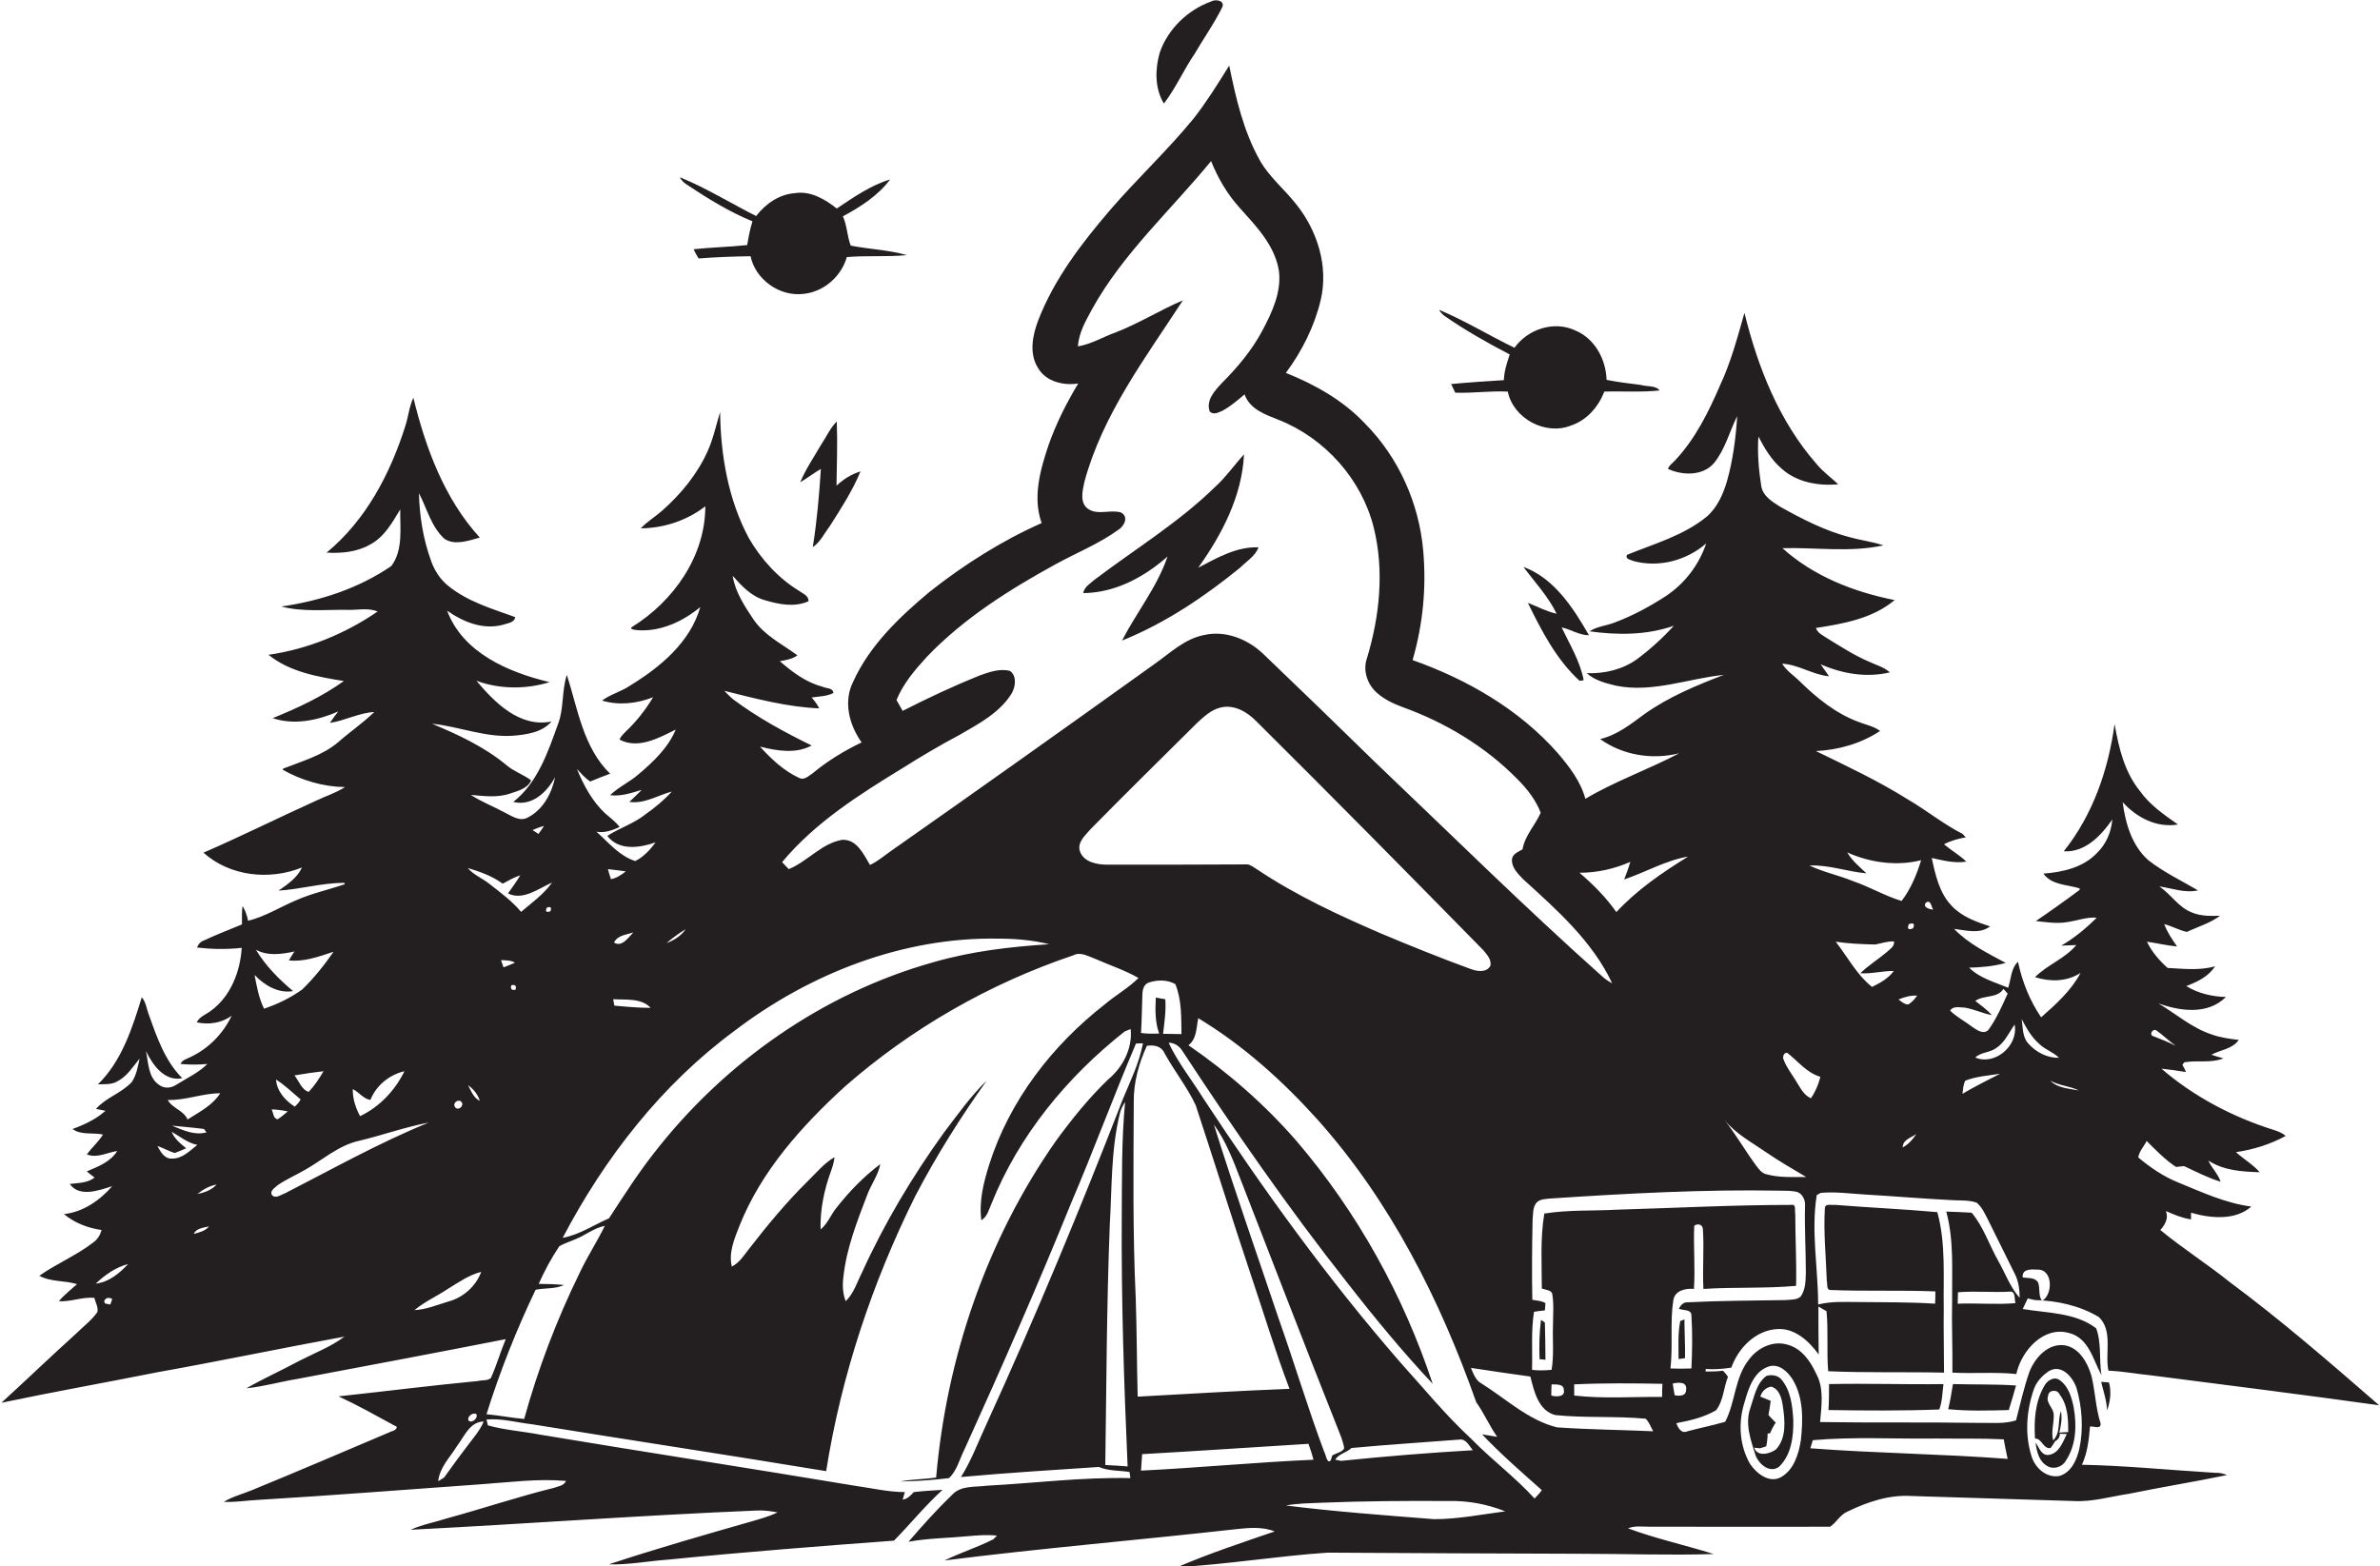 <?xml version="1.0" encoding="utf-8"?>
<!-- Generator: Adobe Illustrator 19.2.0, SVG Export Plug-In . SVG Version: 6.00 Build 0)  -->
<svg version="1.1" id="Layer_1" xmlns="http://www.w3.org/2000/svg" xmlns:xlink="http://www.w3.org/1999/xlink" x="0px" y="0px"
	 viewBox="0 0 852.7 561.2" enable-background="new 0 0 852.7 561.2" xml:space="preserve">
<g>
	<path fill="#231F20" d="M428,19.3c3.2-5.5,6.9-10.7,9.7-16.3c1.6-2.6-1.9-3.5-3.7-2.5c-8.4,3-15.6,9.9-18.5,18.4
		c-1.7,5.9-1.8,12.8,1.5,18.2C421.3,31.5,424.1,25,428,19.3z"/>
	<path fill="#231F20" d="M745.9,524.8c2-4.3,2.5-9,2.9-13.7c1.3-0.2,4,1.2,3.8-1.1c-1.8-5.6-1.9-11.4-3.3-17.1
		c-1.4-4.7-4.3-10-9.6-10.9c-5.9-0.8-10.6,4.4-12.6,9.5c-2,5.7-3.3,11.6-4.8,17.4c-4.4,1.4-9.1,0.8-13.6,0.9
		c-18.9-0.3-37.7,0-56.6-0.3c0.5-5.8,1.5-12.2-1.5-17.5c-2.1-4.6-5.4-9.1-10.5-10.3c-5.1-1.4-10.4,1.3-13.4,5.3
		c-5.2,6.4-4.9,15.3-8.6,22.4c-4.4,1.3-9,2.2-13.5,3.4c-2.2,1-3.4-1.2-4-2.9c4.9-0.9,9.9-2.1,14.2-4.6c2.7-3.4,2.7-8.1,4.3-12
		c-0.5-0.8-1.1-1.5-1.8-2.2c-2.1,0.3-4.1,0.3-6.2,0.3c0-0.2,0-0.6,0-0.9c3,0.2,6.1,0,9.2-0.5c2.5-7,8.6-13.3,16.3-13.8
		c6.4-0.5,11.5,4.3,15,9.1c-0.1-5.7-0.1-11.5-0.1-17.2c0.9,0.5,1.9,1.1,2.9,1.7c0.7,7.2,0,14.4,0.6,21.5c13.8,0.6,27.7,0.2,41.5,0.5
		c0-7.6-0.2-15.3-0.1-22.9c-0.2-11.5,0.8-23.4-2.3-34.6c-12.1-1.1-24.3-1.6-36.5-2.6c-1.2,0.2-3.7-0.7-3.8,1.2
		c-0.5,8.7,0.4,17.4,0.7,26c0.3,1.1-0.3,3.4,1.5,3.3c12.5,0.5,25,0,37.4,0.5c0,1.5,0,2.9-0.1,4.4c-9.3-0.6-18.6-0.5-27.9-0.6
		c-4.7,0-9.4-0.3-14,0.9c0-13-2.6-26.2-0.5-39.2c0.4-0.2,1.1-0.6,1.4-0.8c5.4-0.5,10.8,0.3,16.2,0.6c10.3,0.6,20.6,1.5,30.9,2
		c2.9,0.2,6-0.1,8.8,0.9c1.9,1.6,2.9,3.9,4,6c3.2,6.5,6.4,13,9.6,19.4c1.4,2.7,1.8,5.7,1.8,8.7c-3.4-3.8-5.1-8.7-7.6-13.1
		c-3.3-5.8-5.3-12.3-9.6-17.4c-3-0.2-6.1-0.3-9.1-0.4c2.8,10.3,2,21,2.1,31.5c-0.2,8.7,0.2,17.4,0.1,26.2c7.6,0.4,15.3-0.3,22.9,0.5
		c1.8-8.3,9.7-17.3,18.9-14.7c7.1,1.8,8.6,9.6,11.6,15.1c-0.9-5.6,0.1-11.5-1.9-16.8c-7.5-5.7-17.5-5.4-26.3-6.9
		c0.6-1.3,1.2-2.5,1.8-3.8c0.7,0.2,2,0.5,2.6,0.6c7.9,0.2,16.1,2,22.9,6.1c5.1,5,2.1,12.9,3.4,19.2c5.2,0.2,10.3,1.2,15.5,1.7
		c27.2,3.5,54.3,6.9,81.5,10.7c-17.5-15.2-35-30.4-53.6-44.2c-8.1-6.5-16.8-12-24.8-18.6c1.7-1.9,3-4.2,2-6.8c2.9,1.3,5.8,2.5,9,3
		c0-0.6,0-1.8,0-2.4c6.9,2,15.8,2.9,21.6-2.2c-9.2-1.2-17.6-5.1-26.1-8.6c-5.3-2.1-10.1-5.4-14.4-9c0.3-2.2,2-3.9,3-5.9
		c3.3,3.3,6.6,6.7,10.5,9.3c0.7-0.1,2.1-0.2,2.9-0.3c4.3,2,8.5,4.2,13.1,5.6c-0.9-2.8-3.2-4.9-4.4-7.6c5.4,3.6,12.1,4,18.4,4.2
		c-2.4-2.8-5.8-4.7-8.5-7.2c6.2-0.9,12.3-2.8,17.8-5.8c-1.2-1.1-2.8-1.7-4.4-2.2c-14.6-4.6-28.5-11.9-40.1-21.9
		c2.9,0.3,5.8,0.7,8.8,1.2c-0.3-0.7-0.9-2-1.3-2.6l0.7-0.9c4.6-0.8,9.5,0.4,14-1.4c-1.4-0.4-2.9-0.8-4.3-1.3c3.3-1.8,7.5-2,9.8-5.3
		c-3.2-0.4-6.4-0.8-9.5-1.9c-7.2-2.3-12.9-7.4-19.3-11.2c7.8,2.8,17.7,4.2,24.2-2.3c-4.9-0.1-10-1.3-14.2-3.9
		c3.9-1.5,8-3.4,10.3-7.1c-5.5,1.6-11.3,0.9-17,0.6c-2.9-2.6-5.7-5.8-7.4-9.4c3.6,0.5,7.2,1.4,10.8,1.7c-1.8-2.5-3.5-5.1-4.6-8
		c2.8,0.7,5.3,2.2,8.1,2.8c4-1.9,8.3-3.1,11.9-5.8c-3.3,0.1-6.7,0.2-9.9-1.1c-5-1.8-7.6-6.6-11.9-9.4c4.6,0.6,9.1,2.5,13.9,1.4
		c-6-3.5-12.3-6.5-17.8-10.8c-5.9-5.2-8.2-13.2-9.2-20.8c5,5.5,12.2,9.3,19.8,8c-5-3.5-10.1-7-13.7-12.1c-5.5-6.8-7.5-15.5-9-23.9
		c-2.2,16.4-7.8,32.6-18.2,45.6c7.6,0.5,13.4-5.6,17.4-11.4c-0.4,4.5-2.2,8.8-5.4,11.9c-4.9,5.3-12.4,7-19.3,7.5
		c3,4.2,8.6,3.9,13,5.3c0,0.2,0,0.5-0.1,0.6c-5.1,3.8-10.3,7.5-15.6,11.1c3.7,0.4,7.4,1,11.1,0.4c3.6-0.5,7.1-1.9,10.7-1.6
		c-3.8,3.8-8,7.3-12.7,10c1.8-0.1,3.6-0.1,5.4-0.2c-4.1,4.9-10.3,7-14.8,11.5c5.4,1.7,11.3,1.7,16.3-1.5
		c-3.3,6.3-8.8,11.2-14.1,15.9c-4.1-6-6.8-12.8-8.3-19.9c-2.5,2.3-2.5,6.2-3.5,9.3c-4.8-2-10.2-3.4-14-7.2c4.4-0.1,8.8-0.5,13.1-1.7
		c-6.5-3.5-13.3-6.8-18.5-12.2c4.2,0.5,9.2,2,12.9-0.9c-5-1.6-10.2-3.5-13.8-7.4c-4.4-4.6-5.8-11.1-7.1-17.1c4.1,0.9,8.2,2,12.4,1.3
		c-2.4-2.3-5.4-4-8-6.2c2.4-1.3,5.1-2,7.8-2.5c-0.3-0.3-0.9-0.9-1.1-1.2c-6.9-3.5-13-8.5-19.7-12.4c-10.5-6.6-21.8-11.9-32.9-17.3
		c8.1-0.4,16.2-2.7,23-7.2c-2.2-1.7-5.1-2.2-7.6-3.2c-8.2-3-15.1-8.6-21.2-14.6c-2.1-2.1-4.7-3.7-6.3-6.3c5.9,0.3,11,4,16.8,4.5
		c-1-1.4-2-2.9-3-4.3c7.7,3.4,16.4,4.9,24.8,2.9c-2.1-1.9-4.9-2.6-7.4-3.8c-5.4-2.3-10.3-5.5-15.2-8.5c-1.5-1-3.3-1.8-3.9-3.6
		c9.8-1.5,20.4-3.4,28.2-10c-14.6-2.9-29-8.5-40.2-18.6c12.1-0.3,24.3,1.6,36.2-1c-3.9-1.3-8-1.8-12-2.9c-8.9-2.3-17.1-6.5-25.1-11
		c-2.8-1.8-6.2-3.8-6.7-7.5c-0.9-5.8-1.4-11.8-1-17.6c2.2,4.2,4.6,8.3,8.2,11.4c5.4,5,13.3,6.4,20.4,5.7c-2.6-2.4-5.5-4.5-7.8-7.3
		c-13.4-15.3-21-34.6-25.8-54.1c-2.5,8.8-4.9,17.8-8.8,26.1c-4.1,9.5-8.8,19-16,26.7c-0.9,1-2.2,1.8-2.6,3.1
		c5.2,2.4,12.5,2.6,16.5-2.1c4-4.9,5.5-11.2,8.3-16.8c-0.5,7.8-1.5,15.6-3.6,23.1c-1.4,4.8-3.5,9.6-7.3,12.9
		c-8.3,6.8-18.8,9.7-28.6,13.7c-0.7,1.6,1.3,1.7,2.3,2.2c9.1,2.5,19.1-0.2,26.1-6.3c-2.6,7.7-7.7,14.4-14.5,18.9
		c-5.7,3.7-11.8,7-18.2,9.4c-3,1.2-6.4,1.4-9.1,3.2c10.1,1.4,20.5,1.4,30.2-2c-4,4.4-8.4,8.4-13.1,11.9c-5.2,3.8-11.7,5.3-18.1,5.1
		c2.9,2.6,6.8,3.6,10.6,4.5c13,2.6,25.7-2.6,38.5-3.9c-9.9,3.8-19.8,7.9-28.5,14.1c-4.9,3.6-9.8,7.5-15.8,8.9
		c8.1,5.8,18.6,7.5,28.3,5.1c-11,5.8-22.8,9.9-33.6,16.3c-1.7-6.3-5.8-11.6-10-16.5c-13.8-15.6-32.4-26.3-51.9-33.2
		c3.7-12.7,5-26.1,3.8-39.3c-1.5-16.9-8.8-33.3-20.8-45.4c-7.8-8.3-17.9-14-28.4-18.2c5.8-7.8,10.3-16.8,12.5-26.2
		c2.8-12-1.2-24.7-8.7-34.1c-4.2-5.4-9.7-9.8-13.1-15.8c-5.9-10.5-8.6-22.3-11-34c-4,6.4-8,12.9-12.7,18.9
		c-9.4,11.5-20.4,21.7-30.1,33c-10.2,11.9-19.9,24.6-25.6,39.3c-2.1,5.5-3.4,12.1,0,17.3c2.9,4.8,9.1,6.2,14.3,5.4
		c-4.2,7-7.9,14.3-10.6,22c-3,8.9-5.8,18.8-2.5,28c-14.4,6.4-27.8,14.9-40.1,24.6c-10.9,9.1-21.6,19.3-27.5,32.4
		c-3.5,7.1-1.3,15.4,3.1,21.6c-6.3,3-12.3,6.7-17.6,11.1c-1.4,0.9-3,2.6-4.8,1.6c-5.5-2.5-10-6.8-14-11.2c6,1.5,12.8,2.7,18.5-0.4
		c-9.8-4.8-19.4-10-28.2-16.6c-1.1-0.9-2.1-2-3.1-3c11.2,2.8,22.4,5.8,34,6.3c-0.7-1.5-1.7-2.7-2.7-3.9c2.6-0.4,5.4-0.4,7.8-1.6
		c-0.1-2-2.8-1.6-4-2.3c-5.8-1.5-10.7-5.2-15.2-9.1c2.2-0.4,4.5-0.8,6.3-2.1c-5.4-4-11.8-7.1-15.7-12.8c-3.2-4.8-6.6-9.9-7.5-15.7
		c3.2,3.6,6.6,7.3,11.4,8.7c5,1.5,10.8,2.7,15.8,0.4c0-2.1-2.1-2.7-3.4-3.7c-7.5-4.6-13.6-11.3-18-18.9
		c-7.4-13.8-10.1-29.7-10.3-45.2c-1.4,4.6-2.4,9.4-4.4,13.9c-3.7,8.3-9.6,15.5-16.4,21.5c-2.5,2.2-5.4,3.9-7.6,6.3
		c8.3-0.1,16.5-2.8,23.1-7.9c0,17.9-11.4,34-26.2,43.2c-1.6,1,2.2,1.2,2.2,1.2c8.2,0.5,16-3.2,22.2-8.3
		c-3.6,12.6-14.3,21.5-25.1,28.1c-3.2,2.2-7,3.1-10.1,5.4c6,1.8,12.5,1.1,18.3-1.2c-2.7,4.5-5.9,8.6-9.7,12.2
		c-0.8,0.9-1.9,1.7-2.3,3c6.7,3.5,14-0.6,20.1-3.6c-2.7,6.5-8,11.5-13.3,16c-3.2,2.8-7.1,4.5-10.2,7.5c3.9,0.5,7.6-0.8,11.3-1.9
		c-1.4,1.5-3,2.9-4.4,4.3c5.4,0.8,10.2-2.4,15.2-3.7c-2.8,3.1-6.1,5.8-9.5,8.2c-4.1,3.3-9.2,4.8-13.6,7.7c4.2,5.4,11.6,4.3,17.3,2.3
		c-2,2.7-4.3,5.2-7.3,6.7c-5.7-1.8-9.6-6.7-13.9-10.5c2.9,0.5,5.7-0.5,8.3-1.7c-1.4-1.9-3.4-3.3-5.2-4.9
		c-4.7-4.4-7.7-10.1-10.1-15.9c1.5,1.6,2.9,3.3,4.8,4.5c2.3-1,4.7-1.9,7.1-2.8c-9.6-9.3-11.6-23.2-15.5-35.4
		c-1.9,5.7-1,12.1-3.2,17.7c-3.6,10-7.3,21-16,27.8c6.7,1.7,12.1-3.5,15-8.9c-1.2,5.8-4.3,11.7-9.8,14.5c-2.9,1.6-5.8-0.6-8.3-1.8
		c-4-2.2-8.3-3.8-12.1-6.3c4.7,0.4,9.5,1.1,14.1-0.5c2.7-0.9,6.3-1.8,7.5-4.7c-2.7-2.1-6.3-3.2-9-5.6c-7.9-6.5-17.2-10.8-26.5-14.7
		c9.8,1,19.1,5,29,4.3c4.9-0.4,10.5-1.2,13.8-5.1c-11.3,2.3-20.3-6.7-26.9-14.6c8.3,3.1,17.8,3.1,26.2,0.5
		c-14.6-3.5-31-10.4-36.7-25.6c5.7,4,12.7,6.9,19.8,5.1c1.6-0.6,4.3-0.7,4.6-2.8c-8.3-3-17-5.5-24-11.2c-2.9-2.3-5-5.6-6.2-9.1
		c-2.8-7.7-4.1-15.9-4.3-24.1c2.9,5.5,4.4,12.1,9.2,16.4c3.8,2.4,8.6,0.6,12.6-0.5c-12.7-13.9-19.4-32.1-23.8-50.1
		c-1.5,3.2-1.8,6.9-2.9,10.2c-5.4,17.1-14.2,33.8-28.2,45.3c5.3,0.3,10.9-0.2,15.6-2.9c5.1-2.7,7.9-7.8,10.8-12.6
		c-0.1,6.7,1.1,14.6-3.2,20.3c-11.7,8-25.4,12.5-39.4,14.5c7.6,2,15.5,1.1,23.2,1.2c3.7,0.2,7.8-0.9,11.3,0.6
		c-11.7,8-25.1,13.5-39.1,15.5c7.5,6.1,17.6,7.9,27,9.4c-7.8,5.6-16.6,9.7-25.5,13.3c7.7,2.6,16.2,0.8,23.5-2.4
		c-1,1.3-2.1,2.7-3,4.1c5.4-0.8,10.4-3.6,15.9-3.9c-4,3.9-8.6,7-12.8,10.7c-5.7,4.9-13.1,6.9-19.9,9.6c0,0.1,0,0.3-0.1,0.4
		c6.8,3.8,14.5,6.1,22.3,6.2c-3.2,2.1-6.9,3.2-10.4,4.9c-13.5,6.1-26.7,12.7-40.3,18.6c9.5,8.5,23.7,10,35.3,5.3
		c-1.7,3.7-5.1,6-8.4,8.3c7.9-0.5,15.7-2.8,23.6-2.8c0,0.1,0.1,0.4,0.1,0.5c-5.8,2-11.9,3.3-17.5,5.8c-5.7,2.4-11,5.8-17.1,7.3
		c-0.4-1.9-1-3.7-2-5.3c-0.3,2.2-0.2,4.4-0.2,6.6c-4.5,1.9-9.1,3.6-13.5,5.7c-1.3,0.4-2.2,1.4-2.6,2.6c5.3,0.6,10.7,0.7,16,0.1
		c-0.5,8.5-4,17.5-11.1,22.6c-1.7,1.3-4,2-5,4.1c4.3,0.9,8.9,0.3,12.5-2.4c-3,6.4-8.3,11.8-14.7,14.8c-1.3,0.7-3,1-3.6,2.5
		c3.2,0.3,6.4,0.3,9.6,0c-3.2,3.2-7.4,5.1-11.2,7.5c-1.8,1.2-4.3,1.4-6.1,0c-3.9-2.6-3.8-7.9-4.7-12.1c2.4,4.9,6.6,11,13,9.7
		c-6.2-6.2-9.1-14.7-12-22.8c-0.8-2.1-1-4.5-2.5-6.2c-3.4,11.1-7.2,22.9-15.7,31.2c2.3-0.1,4.9,0.2,7-1.1c3.5-1.8,5.5-5.2,7.9-8.1
		c-0.6,2.9-1.1,5.9-2.8,8.4c-3.7,4-9.2,5.5-12.8,9.6c0.9,0.2,2.6,0.5,3.4,0.7c-3.4,3-7.6,5-11.8,6.5c3,2.3,7.4,1.2,10.9,2
		c-1.6,2.6-4,4.7-5.8,7.1c3.7,1.5,7.3-0.7,10.9-1.2c-2.4,3.9-6.9,5.6-10.9,7.3c0.7,0.6,2.1,1.7,2.8,2.2c-2.5,2-5.8,1.9-8.9,2.3
		c3.4,4.9,10.5,2.3,15.2,0.8c-4.4,5.1-10.5,9.3-17.3,10c3.9,3.2,8.6,5,13.5,5.7c-0.5,1.8-1.4,3.3-2.9,4.4c-6,4.7-13.2,7.6-19.4,12
		c4.2,2.3,9.1,1.6,13.5,3c-2.2,2-4.6,3.8-6.5,6.1c4.3,0.3,8.4-1.6,12.7-1.2c0.4,1.7,1.5,3.4,1.1,5.1c-2.1,3-5.1,5.2-7.6,7.7
		c-9,8.1-17.8,16.6-26.8,24.8c18.5-3.9,37.2-7.2,55.7-10.9c22.4-4,44.8-8.7,67.2-12.8c-4.9,3.7-10.8,5.9-16.2,8.7
		c-6.3,3.4-12.8,6.3-18.9,9.8c6.1-0.6,11.9-2.3,18-3.3c25-4.7,49.9-9.4,74.9-14.3c-1.9,4.6-3.3,9.4-5.3,13.9
		c-1.2,1.1-3.1,0.7-4.6,1.1c-16.7,1.6-33.3,3.7-50,5.5c6.9,3.2,13.5,6.9,20.1,10.5c1.8,0.5-0.1,1.9-1,2
		c-16.7,7.1-33.3,14.2-50.1,21.1c-3.4,1.4-7,2.3-10.1,4.2c4.1,0.2,8.1-0.5,12.2-0.7c26.6-1.6,53.3-3.7,79.9-5.6
		c10.2-0.7,20.3-2.1,30.5-1.2c-0.8,1.8-2.8,1.9-4.4,2.5c-12.9,3.2-25.4,7.4-38.2,10.9c-4.3,1.4-8.9,2.2-13.1,4.1
		c41.4-2.1,82.8-5.2,124.2-6.9c2.4-0.1,4.9,0.2,7.3,0.7c-3,1.4-6.2,2.3-9.3,3.2c-17.1,4.9-34.3,9.8-51.2,15.4
		c7.1,0.2,14.2-1.2,21.3-1.7c26.9-2.7,53.9-4.8,80.9-6.8c5.9-6,11.2-12.6,17.4-18.2c-3.5,0.2-6.9,0.4-10.3,0.8
		c-1.1,1.2-2.3,2.5-4,2.7c0.3-0.9,0.5-1.8,0.8-2.7c-5.9,0-11.7-1.4-17.5-2.2c-37.7-6.3-75.5-12.1-113.3-18.4
		c-6.2-1.2-12.5-1.6-18.6-3.3c-0.1-0.5-0.4-1.6-0.5-2.1c5.5-0.5,10.9,1.1,16.3,1.7c35.1,5.7,70.3,11,105.4,16.8
		c5.4-34.2,16.5-67.5,31.9-98.5c7.5-14.4,16.2-28.2,25.6-41.4c-5.8,5.6-10.4,12.2-15.3,18.6c-11.3,15.7-21.3,32.4-29.3,50
		c-1.8,3.5-2.9,7.5-5.9,10.4c-1.1-2.8-1.2-5.9-0.8-8.9c1.1-10,4.8-19.5,8.4-28.9c1.4-3.9,4-7.2,4.8-11.3
		c-5.9,4.4-11.1,9.8-15.6,15.5c-2.1,2.5-3.2,5.8-5.8,7.9c-0.2-7.2,1.3-14.3,3.8-21.1c0.6-1.6,1-3.2,1.2-4.8
		c-3.8,2.2-6.5,5.6-9.6,8.6c-7.6,7.5-14.4,15.7-20.9,24.1c-1.9,2.4-3.5,5.1-6.3,6.5c-1.2-5,0.9-9.9,2.7-14.5
		c7.8-19.7,22.3-35.8,37.7-49.9c23.8-20.9,51.9-37,81.9-47.1c2.6-1.4,5.3,0.3,7.8,1.2c5.2,2.3,10.7,4.1,15.6,6.9
		c-3.6,3.6-8.1,6.1-12,9.4c-18.9,14.7-34.2,34.5-41.5,57.5c-2,6.4-3.7,13.1-2.8,19.9c2.2-1.3,2.7-3.9,3.7-6.1
		c9.8-24.4,27.1-45.3,47.6-61.5c0.5-0.2,1.6-0.7,2.2-0.9c0.7,6.9-2.8,13.7-8,18c-7,6.7-13.1,14.3-18.8,22.1
		c-24.8,35.4-39.2,77.7-42.9,120.6c-4.3,0.6-8.7,0.6-12.9,1.4c5.8-0.1,11.8-0.5,17.5-1.2c2.9-2.7,3.8-6.9,5.6-10.4
		c13.2-29.1,26.1-58.4,38.1-88c8.1-18.9,15.2-38.3,23.3-57.3c0.6,0,1.9-0.1,2.5-0.1c-1.3,7-4.5,13.5-7.2,20
		c-15.2,39.2-31.3,78-48.8,116.3c-3,6.4-5.4,13.1-9.2,19.1c16.5-1.5,33-2.5,49.4-3.6c3.5,1.5,7.3,1.2,11,1.8
		c0.1,0.5,0.2,1.6,0.3,2.2c-17.1-0.4-34.2,1.8-51.3,2.7c-4.3,0.6-9.4-0.2-12.6,3.3c-5.5,5.3-10.6,11-15.6,16.8
		c7-1.3,14.2-1.3,21.3-2c3.5-0.3,6.9-0.6,10.4-0.2c-0.3,0.3-1,1-1.3,1.3c-5.7,2.9-11.8,4.8-17.5,7.6c34.7-4.4,69.6-7.3,104.3-11.2
		c4.6-0.5,9.5-1,14,0.8c-11.7,4-23.5,7.9-34.9,12.8c18-1,35.9-4,53.9-5.2c30,0.2,60,0.3,90.1,0.4c16.1,0,32.2,0.6,48.2,0.1
		c-10.2-3.2-20.7-5.5-30.7-9.2c2.3-1,4.9-0.6,7.4-0.6c21.7,0,43.3,0.1,65,0c2.3-1.5,3.6-4.4,6.4-5.5c7-3.4,14.8-6,22.7-5.5
		c19.3,0.6,38.7,1.2,58,1.8c6.8,0.4,13.3-1.6,20-2.6c11.7-2.4,23.5-4.3,35.1-6.7c-1.3-0.5-2.7-0.9-4.1-0.8
		C777.1,526.7,761.5,525.1,745.9,524.8z M701.4,467.1c0-1.4,0.1-2.7,0.1-4.1c6.1-0.5,12.2,0.1,18.3-0.2c2.5-0.5,1.8,2.6,2.3,4.1
		C715.2,467.5,708.3,466.8,701.4,467.1z M772.6,369.2c2.4,1.7,4.5,3.8,6.9,5.5c-2.7-1.4-5.6-2.5-8.4-3.6
		C770,370.2,771.6,368.4,772.6,369.2z M731.6,466.1c-1.4-2-0.6-4.5-1.4-6.6c-1.1-1.9-3.6-1.5-5.5-1.8c-0.4-3,2.9-3,5.1-2.8
		C735.6,454.5,735.6,463.9,731.6,466.1z M734.6,387.2c3.2,1.8,7,1.9,10.2,3.5C741.3,390,737.2,389.9,734.6,387.2z M730.6,374
		c2.1,2.1,5,2.9,7.1,5c-4.2,0.1-8.2-2-10.9-5c-2.3-2.4-2-5.9-2.5-8.9C726,368.3,727.8,371.6,730.6,374z M39.5,467.4
		c-0.5-0.1-1.4-0.3-1.9-0.4l-0.3-0.8c0.6-1.3,1.6-1.5,2.9-0.8C40.1,465.9,39.7,466.9,39.5,467.4z M34.3,459.9
		c3.3-3.1,7.2-5.9,11.6-7C42.8,456.2,39,459.4,34.3,459.9z M56.4,410.6c2.2,0.7,4.1,1.9,6.2,2.5c1.4-0.5,2.8-1.1,4.1-1.7
		c-2.1-1.7-4.2-3.4-5.2-5.9c3,1.7,5.7,4,9.2,4.7c-2.7,2.1-5.4,5-9.1,4.9C59,415.3,57.5,412.7,56.4,410.6z M61.6,403.3
		c3.8,0.4,7.7,0.7,11.5,1.2c0.2,0.3,0.6,0.9,0.9,1.2C69.7,406.9,65.5,404.9,61.6,403.3z M69.4,442.1c1-2.1,3.5-2.2,5.5-2.7
		C73.5,441.1,71.3,441.6,69.4,442.1z M70.7,427.8c2-1.6,4.3-2.9,6.9-3.4C75.8,426.4,73.2,427.3,70.7,427.8z M67.2,401.1
		c-1.4-3.3-5.5-4-7.1-7c6.4,0.2,12.4-2.4,18.8-2.4C76.1,396.1,71.4,398.4,67.2,401.1z M170.6,506.6c0.9,1.3-1.4,3.5-2.7,2.4
		C167.2,507.6,169.3,506,170.6,506.6z M167.2,518.4c-2.8,3.6-5.4,7.3-8.1,11c-0.5,0.3-1.6,1-2.1,1.3c0.5-5,4.3-8.6,6.8-12.7
		c2.6-3.4,4.5-8.6,9.5-8.7C171.9,512.7,169.3,515.5,167.2,518.4z M678.5,347.9c-2,2.7-4.9,4.3-7.8,5.7c-5.5-4.4-8.8-10.8-13-16.2
		c4.7,0.7,9.4,0.9,14.1,1c2.3-0.4,4.4-1.2,6.8-1.1c0.2,1.9-1.6,2.8-2.7,3.9c-3.1,2.6-6.5,4.7-9.4,7.5
		C670.5,349,674.5,347.8,678.5,347.9z M681.7,411.1c0-2.8,3.1-3.5,4.9-4.8C685.3,408.2,683.8,410,681.7,411.1z M683.6,359.9
		c-1.4-0.1-2.3-1-3.4-1.8c2.1-0.9,4.4-1.5,6.7-1.4C686,357.9,685,359.2,683.6,359.9z M683.9,331.1c1.7-0.6,2.2-0.1,1.5,1.5
		C683.7,333.3,683.2,332.8,683.9,331.1z M703.1,391.9c0.2-1.6,0.3-3.3,1-4.7c4-1.6,8.3-1.8,12.5-2.5
		C712.1,387,707.5,389.3,703.1,391.9z M721.8,367.1c1.4,7.5-7,14.8-14.1,11.8c2.1-2,5.2-1.7,7.5-3.4
		C718.3,373.5,719.7,370,721.8,367.1z M703.8,361c3.4,0.5,6.5,2.1,9.8,2.7c-1.7-2-3.9-3.5-5.9-5.1c3.1-2.2,7.9-0.8,10.1-4.3
		c0.5,0.6,1,1.1,1.5,1.7c-2,4.4-4,9-6.9,13c-1.8,1.8-4.2,0-5.8-1.1c-2.6-2-5.6-3.5-7.9-5.8C699.7,360.3,702.1,361,703.8,361z
		 M690,323.4c1.8-1.2,1.9,1.4,2.6,2.5C691.4,325.8,688.7,325.1,690,323.4z M668.7,312.9c-2.5-2.3-5.1-4.5-6.9-7.5
		c8.2,3.7,17.8,5,26.5,2.8c-1.6,5.2-3.7,10.3-7,14.6c-6-1.8-11.5-5.1-17.4-7.1c-5.1-2.1-10.6-3.2-15.6-5.6
		C655.2,309.8,661.8,312.3,668.7,312.9z M640.3,377.2c3.9,3,7,7.2,11.9,8.6c-0.7,2.8-1.8,5.4-3.4,7.7c-2.7-1.2-3.9-4-5.4-6.3
		c-1.5-2.5-3.3-4.7-4.3-7.4C638.5,378.9,639,377.1,640.3,377.2z M632.7,412.8c4.6,3.2,9.6,6,14.4,8.9c-4.8,0-9.7,0.3-14.3-1
		c-1.7-0.4-2.7-1.9-3.7-3.2c-3.9-5.3-7.2-11.1-11.3-16.3C621.8,406.2,627.5,409.2,632.7,412.8z M584.1,308.8
		c-0.6,2.1-1.4,4.3-2.2,6.3c7.7-2.6,14.8-6.8,22.9-8.2c-9.2,5.7-18.3,11.9-25.7,19.9c-3.7-5.3-8.3-9.9-13.2-14.1
		C572.2,312.7,578.4,311.3,584.1,308.8z M245.7,332.9c-1.7,2.4-4.2,4-6.9,5C240.9,336.1,243.2,334.4,245.7,332.9z M233.1,361.1
		c-4.3,0-8.7-0.4-13-0.8c-0.1-0.6-0.3-1.7-0.4-2.3C224.2,358.3,229.8,357.5,233.1,361.1z M220,337.7c1.2-2.6,4.4-2.8,6.9-3.6
		C225.1,335.9,222.8,339.5,220,337.7z M224.2,312.2c-1.6,1.3-3.3,2.4-5.3,2.8c-0.4-1.2-0.8-2.4-1.1-3.6
		C219.9,311.6,222,311.9,224.2,312.2z M194.9,295.9c-0.6,1-1.3,2-2,2.9c-0.7-0.5-1.4-1-2.1-1.4C192.1,296.8,193.5,296.3,194.9,295.9
		z M165.4,394.9c1,1.4-1.4,3.3-2.4,1.7C162,395.1,164.4,393.5,165.4,394.9z M132.7,394.1c2.1-5.2,6.7-9,12.2-10.3
		c-3.3,6.8-8.9,12.8-15.9,16.1c-1.6-3-2.7-6.3-2.6-9.7C128.6,391.3,130.2,393.7,132.7,394.1z M91.2,349.3c3.5,3.7,8.5,6.7,13.8,5.8
		c-5.1-4.3-9.8-9-13.3-14.8c4.3,2.3,9.2,1.6,13.8,0.6c-0.7,1.1-1.4,2.1-2,3.2c5.5,0.6,10.8-1.4,16-3.1c-3.3,4.8-7,9.4-11.2,13.5
		c-4.2,3-8.9,5.3-13.7,6.9C92.7,357.6,92,353.4,91.2,349.3z M98.9,386.8c3.2,2,5.9,4.7,8.8,7.1c-0.5,1-1.2,1.8-2.1,2.6
		C102.2,394.3,99.2,391,98.9,386.8z M103.1,398.2c-1.2,1-2.3,2-3.6,2.8c-1.7-0.2-1.5-2.4-2.2-3.5
		C99.2,397.5,101.1,397.8,103.1,398.2z M105.5,385.3c3.5-0.6,7-1.1,10.4-1.5c-1.5,2.6-3.2,5.2-5.3,7.4
		C108.1,390.5,107.1,387.3,105.5,385.3z M102.2,427.5c-1.5,0.5-3.5,2.2-4.8,0.6c-0.8-1.5,1.1-2.5,2-3.4c3-2.1,6.5-3.6,9.6-5.4
		c6.5-3.6,12.3-9,19.8-10.6c8.3-2,16.4-4.9,24.8-6.5C135.9,409.4,119.2,418.8,102.2,427.5z M160.7,466.3c-4,1.2-8,2.9-12.2,3.1
		c3.7-3.1,8.1-5,12.1-7.7c3.8-2.3,7.4-4.9,11.8-6C170.5,460.9,165.9,464.9,160.7,466.3z M167.7,388.8c1.9,1.4,3.5,3.3,4.2,5.6
		C169.7,393.4,168.8,390.9,167.7,388.8z M167.6,311c4.4,1.3,8.8,2.9,12.5,5.6c2.1-1.1,4.1-2.3,6.3-3c-1.3,2.3-2.9,4.3-4.4,6.5
		c5.4,2.7,11-1.8,15.8-3.9c-3,4.2-7.2,7.2-11.1,10.5c-3.4-4-7.5-7-11.6-10.2C172.7,314.6,169.7,313.5,167.6,311z M197.2,326.5
		c-1.5,0.5-1.9,0.1-1.3-1.3C197.3,324.7,197.7,325.1,197.2,326.5z M184.7,354.6c-1.4,0.3-1.9-0.3-1.5-1.6
		C184.6,352.7,185.1,353.2,184.7,354.6z M180.4,346.6c-0.3-0.9-0.6-1.8-0.9-2.6c1.7,0.1,3.5,0,5,0.9
		C183.2,345.5,181.8,346.1,180.4,346.6z M207.8,455.8c-8.3,16.9-15,34.5-20,52.6c-4.5-0.4-9-1.3-13.5-1.7
		c4.8-15.3,10.7-30.2,17.6-44.6c3.4-0.7,7-0.2,10.2-1.7c-3-0.3-6.1-0.4-9.1-0.4c2.1-4.7,4.5-9.2,7.4-13.5c1.7-1,3.7-1.6,5.5-2.4
		c3.7-1.4,6.8-4.1,10.8-4.9C213.9,444.9,210.5,450.1,207.8,455.8z M334.6,344.7c-39.8,11.1-75.3,36.1-100.5,68.7
		c-5.8,7.4-10.8,15.3-15.9,23.1c-5.5,2.4-10.6,5.9-16.6,7c15-28.6,35.4-54.9,61.6-74.2c26.9-20.5,60.3-33.6,94.4-33
		c6.1,0,12.3,0.5,18.3,2C362,339.2,348.1,340.8,334.6,344.7z M319.5,304.7c-2.6,1.8-5,3.9-7.8,5.2c-2.3-3.8-4.7-9.3-10-9
		c-7.4,1.3-12.3,7.7-19.1,10.5c-0.8-0.8-1.6-1.7-2.4-2.5c11.9-14.3,27.8-24.3,43.5-33.9c6.5-4.1,13.1-8,19.9-11.6
		c6.9-4,14.5-7.9,18.9-15c1.3-2.4,1.9-6.1-0.6-8c-3.7-1-7.5,0.4-10.9,1.6c-9.4,3.8-18.6,8.1-27.6,12.7c-0.7-1.3-1.5-2.6-2.2-3.9
		c2.4-5.9,6.6-10.8,10.9-15.5c13.2-13.8,29.6-24.1,46.2-33.2c7.5-4.1,15.5-7.3,22.4-12.3c2.1-1.3,3.8-4.7,0.9-6.2
		c-3.8-1.1-8,1-11.5-1.1c-3.4-2.1-2.3-6.5-1.6-9.8c6.5-24.2,21.9-44.5,35.3-65.1c-8.2,3.5-15.8,8.3-24.1,11.5
		c-4.5,1.6-8.7,4.2-13.5,5c0.3-5,2.9-9.3,5.2-13.6c11.1-19.9,28.2-35.3,42.5-52.8c2.4,6,5.7,11.7,10.1,16.6
		C450,81,456.7,87.8,458.2,97c1,7.7-2.5,15-6,21.6c-3.7,6.9-8.8,13-14.3,18.5c-2.6,2.8-5.9,6.2-4.5,10.3c1.3,1.4,3.1,0.4,4.5-0.2
		c3-1.6,5.5-3.8,8-5.9c1.9,5.4,7.6,7.3,12.4,9.2c16.5,6.6,29.6,21.3,33.9,38.6c3.8,15.4,2.1,31.8-2.5,46.9
		c-1.5,4.4,0.3,9.4,3.7,12.3c2.6,2.3,5.8,3.8,9,5c15.3,5.5,29.7,14.1,41.2,25.8c3.5,3.5,6.6,7.4,8.4,12.1c-2,4.5-5.7,8.2-6.5,13.1
		c-1.5,0.9-3.8,1.7-3.8,3.8c-0.1,2.8,2.2,5,4,6.9c12.1,11,24.9,22.3,31.9,37.3c-1.3-0.7-2.5-1.5-3.6-2.5
		c-27.8-24.8-54.3-51-81.3-76.7c-13.3-13-26.7-26-40.2-38.9c-5.5-5.2-13.4-8.4-21-6.7c-7,1.3-12.3,6.5-18,10.5
		C382.4,260.3,351,282.6,319.5,304.7z M396.7,309.8c-3.7,0-8.4-0.9-9.8-4.8c-1-3.4,2-5.7,3.9-8c12.5-12.7,25.3-25.3,38-37.9
		c2.5-2.3,5.1-4.8,8.5-5.6c4.9-1.2,9.6,1.6,12.9,5c27.3,27.1,54.3,54.5,81.2,81.9c1.3,1.6,3,3.3,2.6,5.6c-1.5,2.7-5,2-7.3,1.1
		c-10.7-3.9-21.3-8.2-31.8-12.6c-15.3-6.6-30.6-13.7-44.5-23c-1.1-0.7-2.2-1.6-3.5-1.8C430.1,309.8,413.4,309.8,396.7,309.8z
		 M417.5,358c-0.8-0.1-2.5-0.4-3.4-0.6c-0.2,4.3-0.3,8.8,1.2,12.9c-2.2,0.1-4.4,0.1-6.5-0.2c0.3-4.7,0.3-9.4,0.5-14.1
		c0.1-1.6,0.6-3.5,2.4-4c3-1,6.6-1,9.4,0.6c2.3,5.6,2.1,11.9,2.2,17.9c-2.2,0-4.4-0.1-6.6-0.1C417.2,366.2,417.8,362.1,417.5,358z
		 M396,524.9c0.4-28.7,0.5-57.3,1.6-85.9c0.8-13.4,0.4-26.9,3.6-40c0.3-1.5,1.1-2.9,1.9-4.2c-1.3,13.7-1.1,27.5-1.2,41.2
		c-0.2,29.8,0.8,59.6,2.1,89.4C401.3,525.2,398.7,525,396,524.9z M406.9,464.9c-1.1-23.3-0.8-46.6-0.7-70c-0.1-7,1.8-13.9,4.7-20.2
		c2.5-0.4,5.2,0.1,6.3,2.6c3.5,6.4,8.1,12.1,11.2,18.7c6.7,20.3,13,40.6,19.8,60.9c4.6,13.6,8.7,27.3,13.8,40.7
		c-18.1,0.7-36.3,1.8-54.4,2.8C407.3,488.6,407.3,476.7,406.9,464.9z M477.3,521.5c-0.1,0.4-0.4,1.3-0.5,1.7
		c-1.4,1.6-1.8-2.3-2.4-3.1c-5.9-15.8-10.7-31.9-16.3-47.7c-7.8-23.2-15.9-46.2-23.2-69.5c4.3,5.9,6.9,12.8,9.5,19.5
		c11.5,29.5,22.8,59,34.5,88.4c1,2.7,2.3,5.3,2.7,8.1C480.8,520.4,478.7,520.6,477.3,521.5z M484.2,518.8c12.8-1.2,25.7-2,38.5-3
		c2.5-0.5,3.6,2.2,5,3.8c-15.8,0.9-31.5,2.2-47.2,3.8c-0.5-0.1-1.5-0.3-2.1-0.4C479.5,520.9,482.5,520.5,484.2,518.8z M408.8,526.9
		c0.1-2,0.3-4,0.4-5.9c19.9-1.1,39.8-2.5,59.6-3.7c0.7,1.9,1.3,3.8,1.8,5.7C450,523.9,429.4,525.9,408.8,526.9z M513.8,544.3
		c-17.7-1.4-35.5-2.7-53.1-4.9c4.3-0.8,8.6-0.8,13-1c15-0.6,30.1-0.7,45.1-0.6c7-0.2,14,1.1,20.5,3.7
		C530.8,542.6,522.3,544.3,513.8,544.3z M549.8,536.9c-7-7.7-15.4-13.9-22.7-21.4c-9.2-8.5-17.1-18.2-25.5-27.5
		c-25.8-29.7-48.9-61.6-70.5-94.5c-4.1-6.6-9.1-12.8-12.4-19.9c2.2,0,4,1.3,5.1,3.2c18.5,28.2,37.7,55.9,58.6,82.4
		c9.8,12.6,20,25,30.9,36.6c-10.5-31.7-27-61.5-48.7-86.9c-11.4-13.1-24.5-24.6-38.8-34.4c3-2.3,2.8-6.3,3.5-9.7
		c16.1,9.7,30.3,22.5,42.8,36.4c26,29.1,43.9,64.6,56.8,101.2c2.8,3.9,4.7,8.4,7.5,12.4c-1.8-0.3-3.6-0.6-5.4-0.9
		c6.7,7.1,14.1,13.5,21.4,20C551.5,535.2,550.6,536,549.8,536.9z M557.8,511.4c-10.3-2.6-18.2-10.2-27-15.7
		c-2.1-1.1-2.9-3.5-3.8-5.6c7.1,1.1,14.2,2.1,21.3,3.1c1.3,5.3,2.9,12.2,8.9,13.8c10.8,1.1,21.6,0.3,32.4,1.3c1.3,1.2,1.8,3,2.7,4.5
		C580.9,512.3,569.3,512.2,557.8,511.4z M555.8,500c0-1.3,0-2.7,0.1-4c1.7,0.1,4.4-0.3,4.4,2.1C560.8,500.6,557.4,500.5,555.8,500z
		 M595.5,500.5c-10.5-0.1-21.1,0.7-31.5-0.5c0-1.4,0-2.7,0-4c10.5-0.5,21.1-0.4,31.6-0.2C595.5,497.4,595.5,498.9,595.5,500.5z
		 M599.5,465.9c0.5-3.5,4.4-4.4,7.4-4.1c0.5-7.5-0.2-15,0.1-22.6c1.2-1,3-0.5,3.1,1.1c0.5,7.1-0.2,14.3,0.2,21.5
		c11.1-0.7,22.2-0.1,33.2-1.1c0.2-8.6-0.3-17.2-0.3-25.8c-0.3-1,0.5-3.6-1.4-3.2c-20.7,0-41.4,1.1-62.2,1.7
		c-8.8,0.5-17.6,0-26.3,1.4c-1.5,8.8-0.9,17.9-0.9,26.8c1.2,0.6,3.1,0.5,3.7,1.8c0.7,3.8,0.3,7.7,0.3,11.5
		c-0.2,5.3,0.4,10.6-0.5,15.9c-2.3,0.2-4.7,0.3-7,0c0.2-6.9-0.4-13.9,0.7-20.8c1.3-0.2,2.6-0.4,3.9-0.5c0-0.7,0.2-2,0.2-2.6
		c-1.4-0.9-3.2-0.9-4.7-1.2c-0.2-9.6-0.1-19.1,0.1-28.7c0.2-2.1,0-4.4,1.4-6.1c1.3-1.4,3.4-1.3,5.1-1.5c27.3-1.8,54.7-3.3,82.1-2.8
		c2,0,4,0,6,0.4c2.1,0.6,3.2,3,3,5.1c-0.2,8,0.3,16,0.3,24c-0.1,2.9-0.1,6-1.9,8.5c-1.5,1.2-3.5,1-5.4,1.2
		c-11.7,0.2-23.4,0.2-35.1,0.8c-1.5-0.1-2.5,1.1-3.1,2.3c1.5,0.7,4.5,0.1,4.5,2.4c0.4,6.3,0.3,12.7,0,19c-2.5,0.1-5,0.1-7.5,0
		C599.4,482,598.3,473.8,599.5,465.9z M599.3,495.7c1.9-0.4,5.2-0.8,4.8,2.2c0,2.4-2.4,2.3-4.1,2C599.7,498.4,599.5,497,599.3,495.7
		z M645.2,516.1c-0.8,4.9-2.5,10.6-7.2,13.2c-4.2,2.2-8.7-1.4-11-4.8c-3.8-6.6-4.3-14.8-2-22c1.4-5,3.4-11.4,9-13
		c3.6-0.9,6.6,2.1,8.3,4.8C646.2,500.8,646,508.8,645.2,516.1z M648.6,518.9c0.3-1,0.6-1.9,0.9-2.9c14.7-1.3,29.5-0.4,44.2-0.6
		c8.1,0.1,16.1-0.1,24.2,0.3c0.4,2.4,0.9,4.7,1.4,7C695.8,520.9,672.1,520.7,648.6,518.9z M737.9,528.8c-4.6,0.9-8.7-2.8-10-6.9
		c-2.5-7.7-1.9-16.3,0.7-23.9c0.9-2.8,3-5.1,5.4-6.7c4.5-2.8,8.7,2.1,10,6.1c2,7,2.5,14.5,1,21.6
		C744.1,522.9,742.2,527.5,737.9,528.8z"/>
	<path fill="#231F20" d="M246.3,66.3c7.4,4.9,15,9.6,23.3,13c-0.9,2.8-1.4,5.6-1.9,8.5c-6.4,0.7-12.8,0.8-19.2,1.5
		c0.5,1.1,1.1,2.2,1.8,3.3c6.2-0.5,12.4-0.7,18.6-0.8c1.8,8.4,10.4,14.5,18.9,13.5c7.3-0.7,13.6-6.2,15.6-13.2
		c7.2-0.6,14.3,0,21.5-0.7c-6.6-1.9-13.5-2.1-20.1-3.4c-1.3-3.3-1.3-7.2-2.8-10.5c6.3-3.4,12.6-7.4,16.9-13.2
		c-7,2.1-13.1,6.4-19.1,10.4c-4.2-3.3-9.4-6.4-15-5.5c-5.6,0.4-10.5,3.8-13.9,8.2c-9.1-4.6-17.8-10-27.3-13.9
		C244.1,64.7,245.2,65.6,246.3,66.3z"/>
	<path fill="#231F20" d="M517.4,113.1c7.5,5.2,15.4,9.7,23.5,13.9c-1,3-2,6-2.1,9.2c-6.3,0.4-12.6,0.8-18.9,1.4c0.5,1,1,2,1.5,3.1
		c6.3,0.2,12.5-0.7,18.8-0.4c2,9.7,13.6,15.9,22.8,12.1c5.6-1.9,9.7-6.7,11.8-12.1c6.6-0.2,13.2,0.3,19.8-0.4
		c-1.4-1.9-4.6-1.3-6.8-2c-4.1-0.5-8.2-1-12.2-1.8c-0.2-7.3-4.2-14.8-11.2-17.7c-7.6-3.6-17-0.5-21.8,6.2c-9.1-4.4-17.7-9.7-27-13.6
		C516,111.8,516.7,112.5,517.4,113.1z"/>
	<path fill="#231F20" d="M297.3,188.5c4-6.3,8.1-12.6,11-19.6c-3.3,1-6.1,2.8-8.6,5.1c0.1-7.7,0.4-15.3,0.1-23
		c-2.4,2.4-3.7,5.5-5.6,8.3c-2.6,4.5-5.5,8.7-7.5,13.5c2.5-1.5,4.9-3.3,7.4-4.8c-0.6,9.4-1.4,18.7-2.9,28
		C293.9,194.3,295.3,191.1,297.3,188.5z"/>
	<path fill="#231F20" d="M444.3,203.4c2.3-2.3,5.4-4.1,6.6-7.3c-7.9-0.3-14.9,3.8-21.6,7.3c8.5-11.9,15.7-25.7,16.4-40.6
		c-3.5,3.8-6.5,8.2-10.4,11.7c-13,12.7-28.6,22.2-43,33.1c-1.6,1.4-3.8,2.6-4.2,4.9c11.4-0.1,21.8-5.7,30.2-13.1
		c-3.7,10.9-11.1,20-16.3,30.1C417.4,223.3,431.4,213.9,444.3,203.4z"/>
	<path fill="#231F20" d="M545.8,203.1c4.1,5.5,8.9,10.6,11.9,16.8c-3.6-0.8-6.9-2.6-10.3-3.9c4.9,10,10.2,20.3,18.5,27.9
		c0.4,0,1.1-0.1,1.5-0.2c-1.3-6.8-5-12.8-7.9-18.9c3.3,0.7,6.3,2.8,9.8,2.8C563.7,217.9,556.9,207.2,545.8,203.1z"/>
	<path fill="#231F20" d="M552.1,472.9c-0.6,4.7-0.7,9.4-0.5,14.1c0.5,0,1.6,0.1,2.1,0.2c0-4.5-0.1-8.9-0.2-13.3
		C553.2,473.6,552.5,473.1,552.1,472.9z"/>
	<path fill="#231F20" d="M603.7,486.6c0.1-4.6-0.2-9.3-0.2-13.9c-0.4,0.2-1.1,0.5-1.5,0.6c-0.9,4.5-0.6,9.1-0.6,13.6
		C602,486.9,603.1,486.7,603.7,486.6z"/>
	<path fill="#231F20" d="M632.8,493c-3.6,2.8-4.3,7.5-5.7,11.5c-2,5.7,0.2,11.6,1.9,17c1.2,3.1,5,6.4,8.3,4.1
		c4.5-4.2,5.3-10.9,5.2-16.8c-0.3-5.1-0.9-10.6-4.3-14.6C636.9,492.7,634.6,492.4,632.8,493z M636.3,519.3c-2.1,1.6-6.7,2.8-7.8-0.6
		l2.1,0.2c0.6-0.2,1.7-0.5,2.2-0.7c0.3-1.5,0.5-3,0.5-4.6c0.2,0,0.7,0,0.9-0.1c0.5-1.3,1.2-2.6,2-3.8c-0.9-0.9-1.8-1.8-2.6-2.7
		c0.3-1.7,0.6-3.4,0.8-5.1c-1.2-0.5-2.5-1-3.7-1.5c0.5-1.9,2-3.3,3.9-3.6c3.1,1,3.8,4.5,4.2,7.3
		C639.5,509.1,640.1,515.2,636.3,519.3z"/>
	<path fill="#231F20" d="M738.1,494.6c-2-1.7-4.7,0-5.7,2c-3.3,5.7-3.7,12.4-3.3,18.8c2.6,0,2.9,3.9,5.6,3.4
		c0.6-0.8,1.1-1.6,1.6-2.4c1.1-0.6,1.7-1.5,1.7-2.7c0.6,0,1.9,0.1,2.5,0.1c-1.5,3-2.9,7.2-6.8,7.5c-2.5,0-3.1-2.8-4.4-4.4
		c0.4,3.1,1.2,6.8,4.3,8.4c2.2,1.3,5.3,0.3,6.5-1.9c3.7-5.5,4-12.5,2.9-18.9C742.3,500.9,741.2,496.9,738.1,494.6z M741,513.1
		c-1.1,0-2.1,0.1-3.2,0.2c0.6-2.5,1.1-5.1,0.6-7.7c-1.3,3.4,0,7.6-2.8,10.5c-0.8-3,0.3-6.1,0.2-9.1c0.1-2.5-3-4.3-2-6.9
		c0.1-2.2,3.4-2.4,4.1-0.5C740.9,503.5,741,508.5,741,513.1z"/>
	<path fill="#231F20" d="M752.8,495.1c0.8,3.4,2,6.7,2.1,10.2c1.2-3.1,1.6-6.8,0.7-10C754.8,495.2,753.5,495.2,752.8,495.1z"/>
	<path fill="#231F20" d="M655.3,495.9c0,3.1,0,6.2-0.2,9.3c13.2,0.2,26.5,0.3,39.7-0.2c1.1-2.9,1.1-6.1,1.5-9.1
		C682.7,496.1,669,495.6,655.3,495.9z"/>
	<path fill="#231F20" d="M698,504.9c7.2,0.7,14.5,0.5,21.7,0.3c0.9-2.9,1.8-5.9,2.6-8.8c-7.5-0.5-15.1-0.3-22.6-0.5
		C699.2,499,698.7,502,698,504.9z"/>
</g>
</svg>
